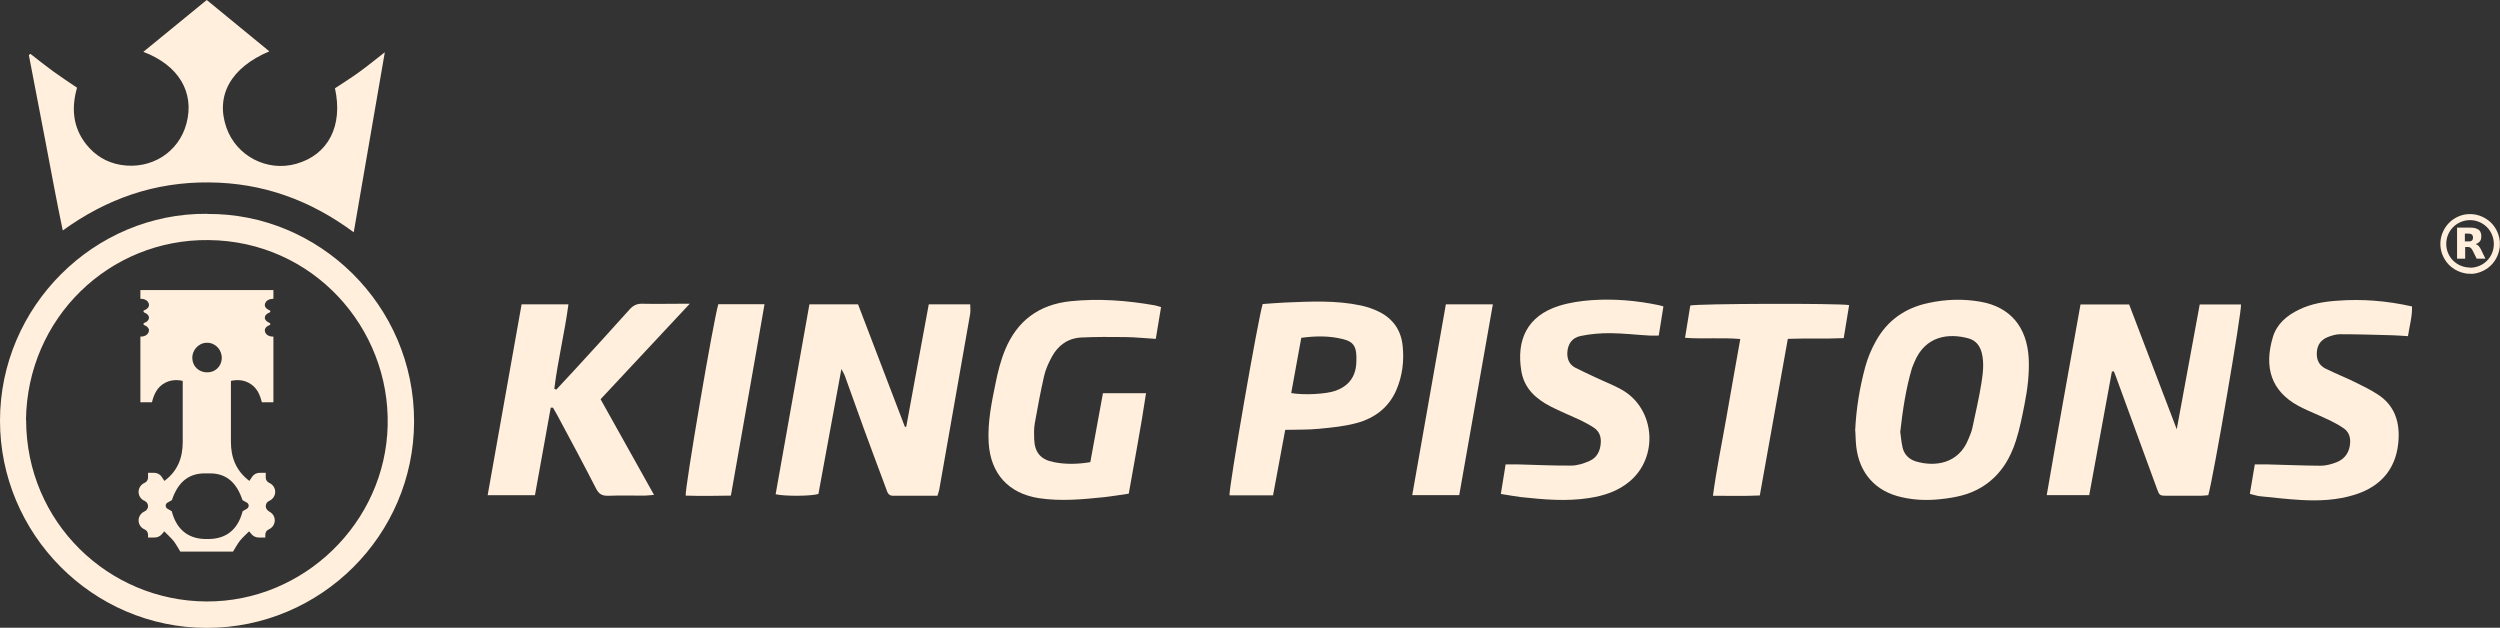 <?xml version="1.0" encoding="UTF-8"?>
<svg id="uuid-ec6fa39f-e35d-4fbd-9ee3-bd5a475d737d" data-name="Layer 2" xmlns="http://www.w3.org/2000/svg" viewBox="0 0 166.51 41.81">
  <rect x="0" y="0" width="166.51" height="41.81" fill="#333333" stroke="none"/>
  <defs>
    <style>
      .uuid-13239810-3986-4dd0-ba1a-a3e8f3df5ce6 {
        fill: #ffefdc;
      }
    </style>
  </defs>
  <g id="uuid-30da8f60-7d5e-4865-a90a-113fe376710f" data-name="Layer 1">
    <g>
      <g>
        <path class="uuid-13239810-3986-4dd0-ba1a-a3e8f3df5ce6" d="M62.43,33.02c-1.01,0-1.98,0-2.95,0-.33,0-.38-.25-.46-.47-.5-1.35-1.01-2.69-1.5-4.04-.42-1.16-.83-2.32-1.25-3.48-.04-.11-.1-.21-.23-.45-.53,2.87-1.03,5.61-1.53,8.32-.49.15-2.23.16-2.85.02.75-4.21,1.5-8.42,2.25-12.65h3.24c1.03,2.69,2.08,5.43,3.12,8.16.03,0,.06,0,.09-.01.5-2.71.99-5.42,1.5-8.15h2.76c0,.21.03.42,0,.62-.68,3.9-1.37,7.81-2.06,11.71-.02.12-.07.23-.12.42Z"/>
        <path class="uuid-13239810-3986-4dd0-ba1a-a3e8f3df5ce6" d="M140.66,24.75c-.5,2.73-1,5.46-1.51,8.23h-2.83c.73-4.25,1.49-8.46,2.25-12.7h3.24c1.04,2.71,2.08,5.46,3.17,8.31.52-2.83,1.02-5.56,1.53-8.31h2.75c.06.45-1.85,11.59-2.18,12.7-.15.01-.33.04-.5.04-.73,0-1.46,0-2.19,0-.55,0-.56,0-.74-.5-.91-2.49-1.82-4.97-2.73-7.46-.04-.11-.09-.22-.13-.33-.04,0-.09.01-.13.02Z"/>
        <path class="uuid-13239810-3986-4dd0-ba1a-a3e8f3df5ce6" d="M123.56,28.71c.07-1.54.31-2.93.68-4.3.16-.58.4-1.15.69-1.67.76-1.39,1.95-2.23,3.51-2.56,1.16-.25,2.32-.29,3.49-.08,1.96.35,3.08,1.68,3.19,3.77.05,1.04-.08,2.06-.28,3.07-.16.81-.32,1.63-.57,2.41-.41,1.28-1.1,2.38-2.29,3.1-.85.52-1.8.7-2.77.8-.85.09-1.7.06-2.53-.13-1.76-.38-2.85-1.6-3.05-3.4-.04-.38-.04-.77-.06-1.03ZM126.57,28.8c.04.3.07.66.15,1.01.11.47.43.78.88.92,1.27.38,2.86.17,3.51-1.5.1-.24.21-.49.26-.74.21-.99.44-1.97.6-2.97.1-.65.19-1.32.03-1.99-.12-.49-.39-.85-.88-.99-1.34-.37-2.89-.17-3.61,1.57-.05.13-.11.26-.16.39-.41,1.38-.62,2.8-.79,4.3Z"/>
        <path class="uuid-13239810-3986-4dd0-ba1a-a3e8f3df5ce6" d="M36.68,27.16c-.35,1.94-.7,3.88-1.05,5.82h-3.15c.76-4.26,1.5-8.47,2.26-12.71h3.12c-.25,1.89-.71,3.74-.94,5.62.04.02.09.04.13.06.43-.47.87-.93,1.3-1.4,1.2-1.31,2.41-2.63,3.59-3.95.24-.26.48-.38.84-.37.87.02,1.74,0,2.61,0,.13,0,.27,0,.55,0-2.04,2.18-3.97,4.26-5.94,6.36,1.18,2.12,2.35,4.21,3.56,6.37-.28.02-.46.05-.63.05-.81,0-1.62-.02-2.43.01-.4.01-.62-.12-.8-.48-.84-1.64-1.71-3.26-2.58-4.88-.09-.17-.2-.34-.29-.51-.05,0-.1,0-.15,0Z"/>
        <path class="uuid-13239810-3986-4dd0-ba1a-a3e8f3df5ce6" d="M77.33,20.46c-.12.72-.23,1.39-.35,2.11-.7-.04-1.35-.11-2.01-.12-.99-.01-1.98-.02-2.97.03-.87.05-1.53.52-1.94,1.28-.22.41-.42.84-.52,1.29-.24,1.04-.43,2.1-.62,3.15-.06.34-.05.69-.04,1.03.03.91.43,1.38,1.31,1.55.8.16,1.6.14,2.43,0,.28-1.54.56-3.05.84-4.59h2.87c-.33,2.24-.76,4.43-1.15,6.69-.55.08-1.08.17-1.62.23-1.45.15-2.9.29-4.36.07-2.03-.31-3.23-1.64-3.35-3.69-.08-1.35.19-2.66.46-3.97.15-.75.34-1.51.63-2.21.8-1.94,2.25-3.03,4.38-3.25,1.87-.19,3.72-.05,5.56.27.12.02.23.06.44.12Z"/>
        <path class="uuid-13239810-3986-4dd0-ba1a-a3e8f3df5ce6" d="M84.78,32.99h-2.89c-.06-.44,1.9-11.77,2.21-12.74.48-.03.98-.08,1.48-.1,1.7-.07,3.4-.16,5.08.2.41.09.82.23,1.2.42.92.46,1.45,1.22,1.56,2.24.11,1.02-.01,2.02-.42,2.97-.51,1.18-1.46,1.88-2.66,2.2-.81.22-1.67.3-2.51.38-.72.07-1.45.05-2.23.07-.27,1.45-.53,2.88-.81,4.36ZM86,26.18c.84.15,2.35.07,2.97-.16.82-.3,1.29-.88,1.36-1.76.01-.18.02-.36.01-.55-.02-.66-.23-.96-.88-1.12-.91-.23-1.83-.22-2.79-.09-.22,1.23-.44,2.43-.67,3.68Z"/>
        <path class="uuid-13239810-3986-4dd0-ba1a-a3e8f3df5ce6" d="M99.96,32.91c.11-.71.21-1.32.32-1.98.28,0,.54,0,.79,0,1.19.03,2.38.09,3.58.08.41,0,.84-.14,1.22-.31.5-.22.72-.67.75-1.23.02-.42-.12-.76-.47-.99-.29-.19-.59-.35-.9-.5-.66-.31-1.34-.58-1.98-.91-.97-.5-1.75-1.2-1.94-2.34-.35-2.08.38-3.69,2.51-4.36.71-.22,1.46-.33,2.2-.38,1.5-.1,2.99.03,4.46.34.08.02.15.04.29.08-.1.65-.2,1.28-.31,1.94-.23,0-.43.01-.63,0-.87-.05-1.73-.15-2.6-.16-.66,0-1.33.05-1.98.19-.58.12-.85.55-.88,1.1-.02.44.13.8.53,1.01.47.24.95.46,1.42.68.57.27,1.16.49,1.7.8,2.21,1.27,2.45,4.5.47,6.12-.78.64-1.69.93-2.66,1.08-1.52.24-3.03.1-4.54-.06-.42-.05-.83-.13-1.34-.21Z"/>
        <path class="uuid-13239810-3986-4dd0-ba1a-a3e8f3df5ce6" d="M149.85,32.88c.12-.69.22-1.3.33-1.95.29,0,.54,0,.8,0,1.19.03,2.38.08,3.58.09.35,0,.72-.1,1.06-.23.58-.23.88-.69.91-1.32.02-.39-.11-.73-.44-.95-.28-.19-.58-.36-.89-.51-.49-.24-1-.45-1.49-.67-.22-.1-.44-.21-.65-.32-1.79-.98-2.28-2.56-1.68-4.56.26-.88.93-1.45,1.75-1.84.8-.39,1.66-.53,2.52-.59,1.66-.13,3.31,0,5,.38.02.66-.16,1.27-.27,1.98-.34-.02-.68-.05-1.01-.06-1.17-.03-2.34-.07-3.51-.07-.27,0-.56.09-.82.19-.45.18-.7.51-.73,1.02-.03.51.16.88.6,1.09.65.32,1.33.59,1.98.91.51.25,1.02.5,1.49.81,1.04.67,1.42,1.69,1.38,2.87-.07,1.93-1.07,3.22-2.92,3.8-1.18.37-2.39.42-3.6.35-.91-.05-1.81-.16-2.72-.25-.2-.02-.39-.09-.65-.15Z"/>
        <path class="uuid-13239810-3986-4dd0-ba1a-a3e8f3df5ce6" d="M119.08,22.55c-.63,3.5-1.24,6.94-1.87,10.45-1.03.05-2.03.02-3.12.02.24-1.8.6-3.51.9-5.24.29-1.71.61-3.42.92-5.2-1.25-.11-2.44.01-3.68-.08.12-.75.24-1.46.35-2.15.47-.13,9.77-.16,10.58-.03-.12.71-.23,1.42-.36,2.2-1.22.06-2.43,0-3.72.05Z"/>
        <path class="uuid-13239810-3986-4dd0-ba1a-a3e8f3df5ce6" d="M47.84,20.26h3.08c-.73,4.25-1.49,8.46-2.24,12.75-1.02.02-2.02.03-3.01,0-.06-.48,1.83-11.58,2.17-12.74Z"/>
        <path class="uuid-13239810-3986-4dd0-ba1a-a3e8f3df5ce6" d="M97.2,32.98h-3.14c.75-4.26,1.49-8.47,2.24-12.71h3.13c-.75,4.26-1.49,8.47-2.24,12.71Z"/>
        <g>
          <path class="uuid-13239810-3986-4dd0-ba1a-a3e8f3df5ce6" d="M164.6,18.23h-.15s-.01,0-.02,0c-.09,0-.17-.01-.26-.03-.16-.03-.32-.08-.47-.15-.31-.14-.57-.35-.77-.62-.23-.32-.36-.67-.39-1.07-.01-.16,0-.32.03-.47.04-.21.11-.4.21-.59.19-.35.46-.62.81-.81.26-.14.54-.22.84-.23.15,0,.29,0,.44.03.16.03.32.08.47.15.28.13.52.31.71.54.16.2.28.42.36.67.05.15.08.3.09.46,0,.02,0,.04,0,.06v.15s0,.01,0,.02c0,.09-.01.18-.03.27-.04.21-.11.4-.21.59-.14.26-.32.47-.56.65-.18.13-.38.23-.59.3-.15.05-.3.08-.46.09-.02,0-.04,0-.06,0ZM164.52,17.83c.87,0,1.57-.69,1.58-1.56.01-.89-.69-1.59-1.56-1.61-.9-.01-1.62.71-1.61,1.6.01.87.7,1.55,1.58,1.56Z"/>
          <path class="uuid-13239810-3986-4dd0-ba1a-a3e8f3df5ce6" d="M163.65,15.16s.01,0,.02,0c.28,0,.57,0,.85,0,.13,0,.26.01.38.05.08.03.16.06.22.12.07.07.11.15.13.24.02.11.02.22,0,.34-.03.12-.1.21-.21.28-.05.03-.1.05-.15.07,0,0,0,0,0,0,.04.02.07.03.11.05.07.04.12.11.16.17.06.08.1.17.14.26.08.16.16.32.23.47,0,0,0,0,0,.02h-.02c-.18,0-.36,0-.54,0-.01,0-.02,0-.02-.01-.09-.18-.17-.35-.26-.53-.03-.06-.07-.12-.11-.16-.05-.05-.11-.07-.18-.08-.07,0-.14,0-.21,0v.78h-.54v-2.08ZM164.19,16.08s0,0,0,0c.08,0,.16,0,.24,0,.04,0,.08,0,.11-.01.08-.02.14-.07.16-.15.02-.06.02-.13,0-.19-.02-.07-.06-.12-.14-.15-.05-.01-.09-.02-.14-.02-.08,0-.16,0-.24,0,0,0,0,0-.01,0v.53Z"/>
        </g>
      </g>
      <g>
        <path class="uuid-13239810-3986-4dd0-ba1a-a3e8f3df5ce6" d="M13.79,14.25c7.44-.07,13.81,6.06,13.79,13.84-.02,7.56-6.2,13.72-13.79,13.73C6.12,41.82,0,35.53,0,28.02c0-7.61,6.27-13.84,13.79-13.78ZM1.74,27.98c.01,6.81,5.49,12.05,12.01,12.08,6.49.03,11.92-5.26,12.07-11.72.16-6.49-4.96-12.28-11.92-12.35-6.62-.08-12.09,5.19-12.17,11.99Z"/>
        <path class="uuid-13239810-3986-4dd0-ba1a-a3e8f3df5ce6" d="M9.55,3.45c1.42-1.16,2.8-2.29,4.22-3.45,1.4,1.15,2.77,2.27,4.17,3.42-2.57,1.08-3.6,2.95-2.86,5.08.66,1.89,2.71,2.96,4.65,2.41,2.13-.6,3.13-2.52,2.58-5.03.54-.36,1.11-.71,1.64-1.1.54-.39,1.05-.81,1.68-1.3-.7,4.04-1.37,7.97-2.07,11.99-2.92-2.16-6.09-3.3-9.66-3.32-3.57-.03-6.76,1.06-9.72,3.2-.42-1.99-.77-3.93-1.14-5.86-.37-1.94-.75-3.88-1.12-5.83.04-.02.07-.05.11-.07.5.39,1,.79,1.51,1.16.51.37,1.03.71,1.59,1.09-.38,1.34-.29,2.63.61,3.77.59.74,1.35,1.21,2.29,1.37,2.03.34,3.88-.83,4.39-2.76.55-2.07-.52-3.88-2.88-4.77Z"/>
        <path class="uuid-13239810-3986-4dd0-ba1a-a3e8f3df5ce6" d="M17.93,34.06c-.14-.06-.23-.2-.23-.35s.09-.29.23-.35c.23-.1.4-.33.4-.6s-.17-.5-.4-.6c-.14-.06-.23-.2-.23-.35v-.32h-.4c-.21,0-.4.1-.51.27l-.18.27c-.88-.66-1.23-1.55-1.23-2.6v-4.06c.43-.1.83-.06,1.19.13.53.28.74.77.87,1.29h.77v-4.37c-.36,0-.54-.17-.57-.38,0-.01,0-.03,0-.04s0-.03,0-.04c.02-.13.14-.25.32-.31.06-.02.06-.11,0-.14-.18-.07-.3-.18-.32-.31,0-.01,0-.03,0-.04s0-.03,0-.04c.02-.13.14-.24.32-.31.06-.02.06-.11,0-.14-.18-.07-.3-.18-.32-.31,0-.01,0-.03,0-.04s0-.03,0-.04c.04-.21.21-.37.57-.38v-.58h-8.86v.58c.36,0,.54.17.57.38,0,.01,0,.03,0,.04s0,.03,0,.04c-.02.13-.14.24-.32.31-.06.02-.06.11,0,.14.18.07.3.18.32.31,0,.01,0,.03,0,.04s0,.03,0,.04c-.02.13-.14.25-.32.31-.06.02-.06.11,0,.14.18.07.3.18.32.31,0,.01,0,.03,0,.04s0,.03,0,.04c-.04.21-.21.38-.57.38v4.37h.77c.13-.52.35-1.02.87-1.29.36-.19.76-.23,1.18-.13v4.06c0,1.05-.33,1.94-1.22,2.6l-.18-.27c-.11-.17-.3-.27-.51-.27h-.4v.32c0,.15-.09.29-.23.35-.23.1-.4.33-.4.6s.16.5.4.6c.14.06.23.2.23.35s-.09.29-.23.35c-.23.1-.4.33-.4.6s.16.5.4.6c.14.06.23.2.23.35v.19h.45c.18,0,.34-.08.46-.21l.17-.2c.22.23.44.42.62.64.17.22.3.47.45.71h3.51c.15-.24.28-.49.45-.71.18-.23.4-.42.62-.64l.17.2c.12.13.28.21.46.21h.45v-.19c0-.15.09-.29.23-.35.23-.1.4-.33.4-.6s-.16-.5-.4-.6ZM13.75,22.83h.08c.55.02.97.5.94,1.06-.03.53-.45.92-.98.91h0c-.53,0-.95-.38-.98-.91-.03-.56.4-1.04.94-1.06ZM16.45,33.88l-.29.17c-.29,1.13-1,1.82-2.21,1.85-.05,0-.1,0-.15,0h0s-.1,0-.15,0c-1.21-.03-1.92-.73-2.21-1.85l-.29-.17c-.15-.09-.15-.31,0-.4l.3-.17c.39-1.17,1.08-1.75,2.1-1.78.09,0,.16,0,.25,0h0c.09,0,.16,0,.25,0,1.02.02,1.71.6,2.1,1.78l.3.17c.15.09.15.31,0,.4Z"/>
      </g>
    </g>
  </g>
</svg>